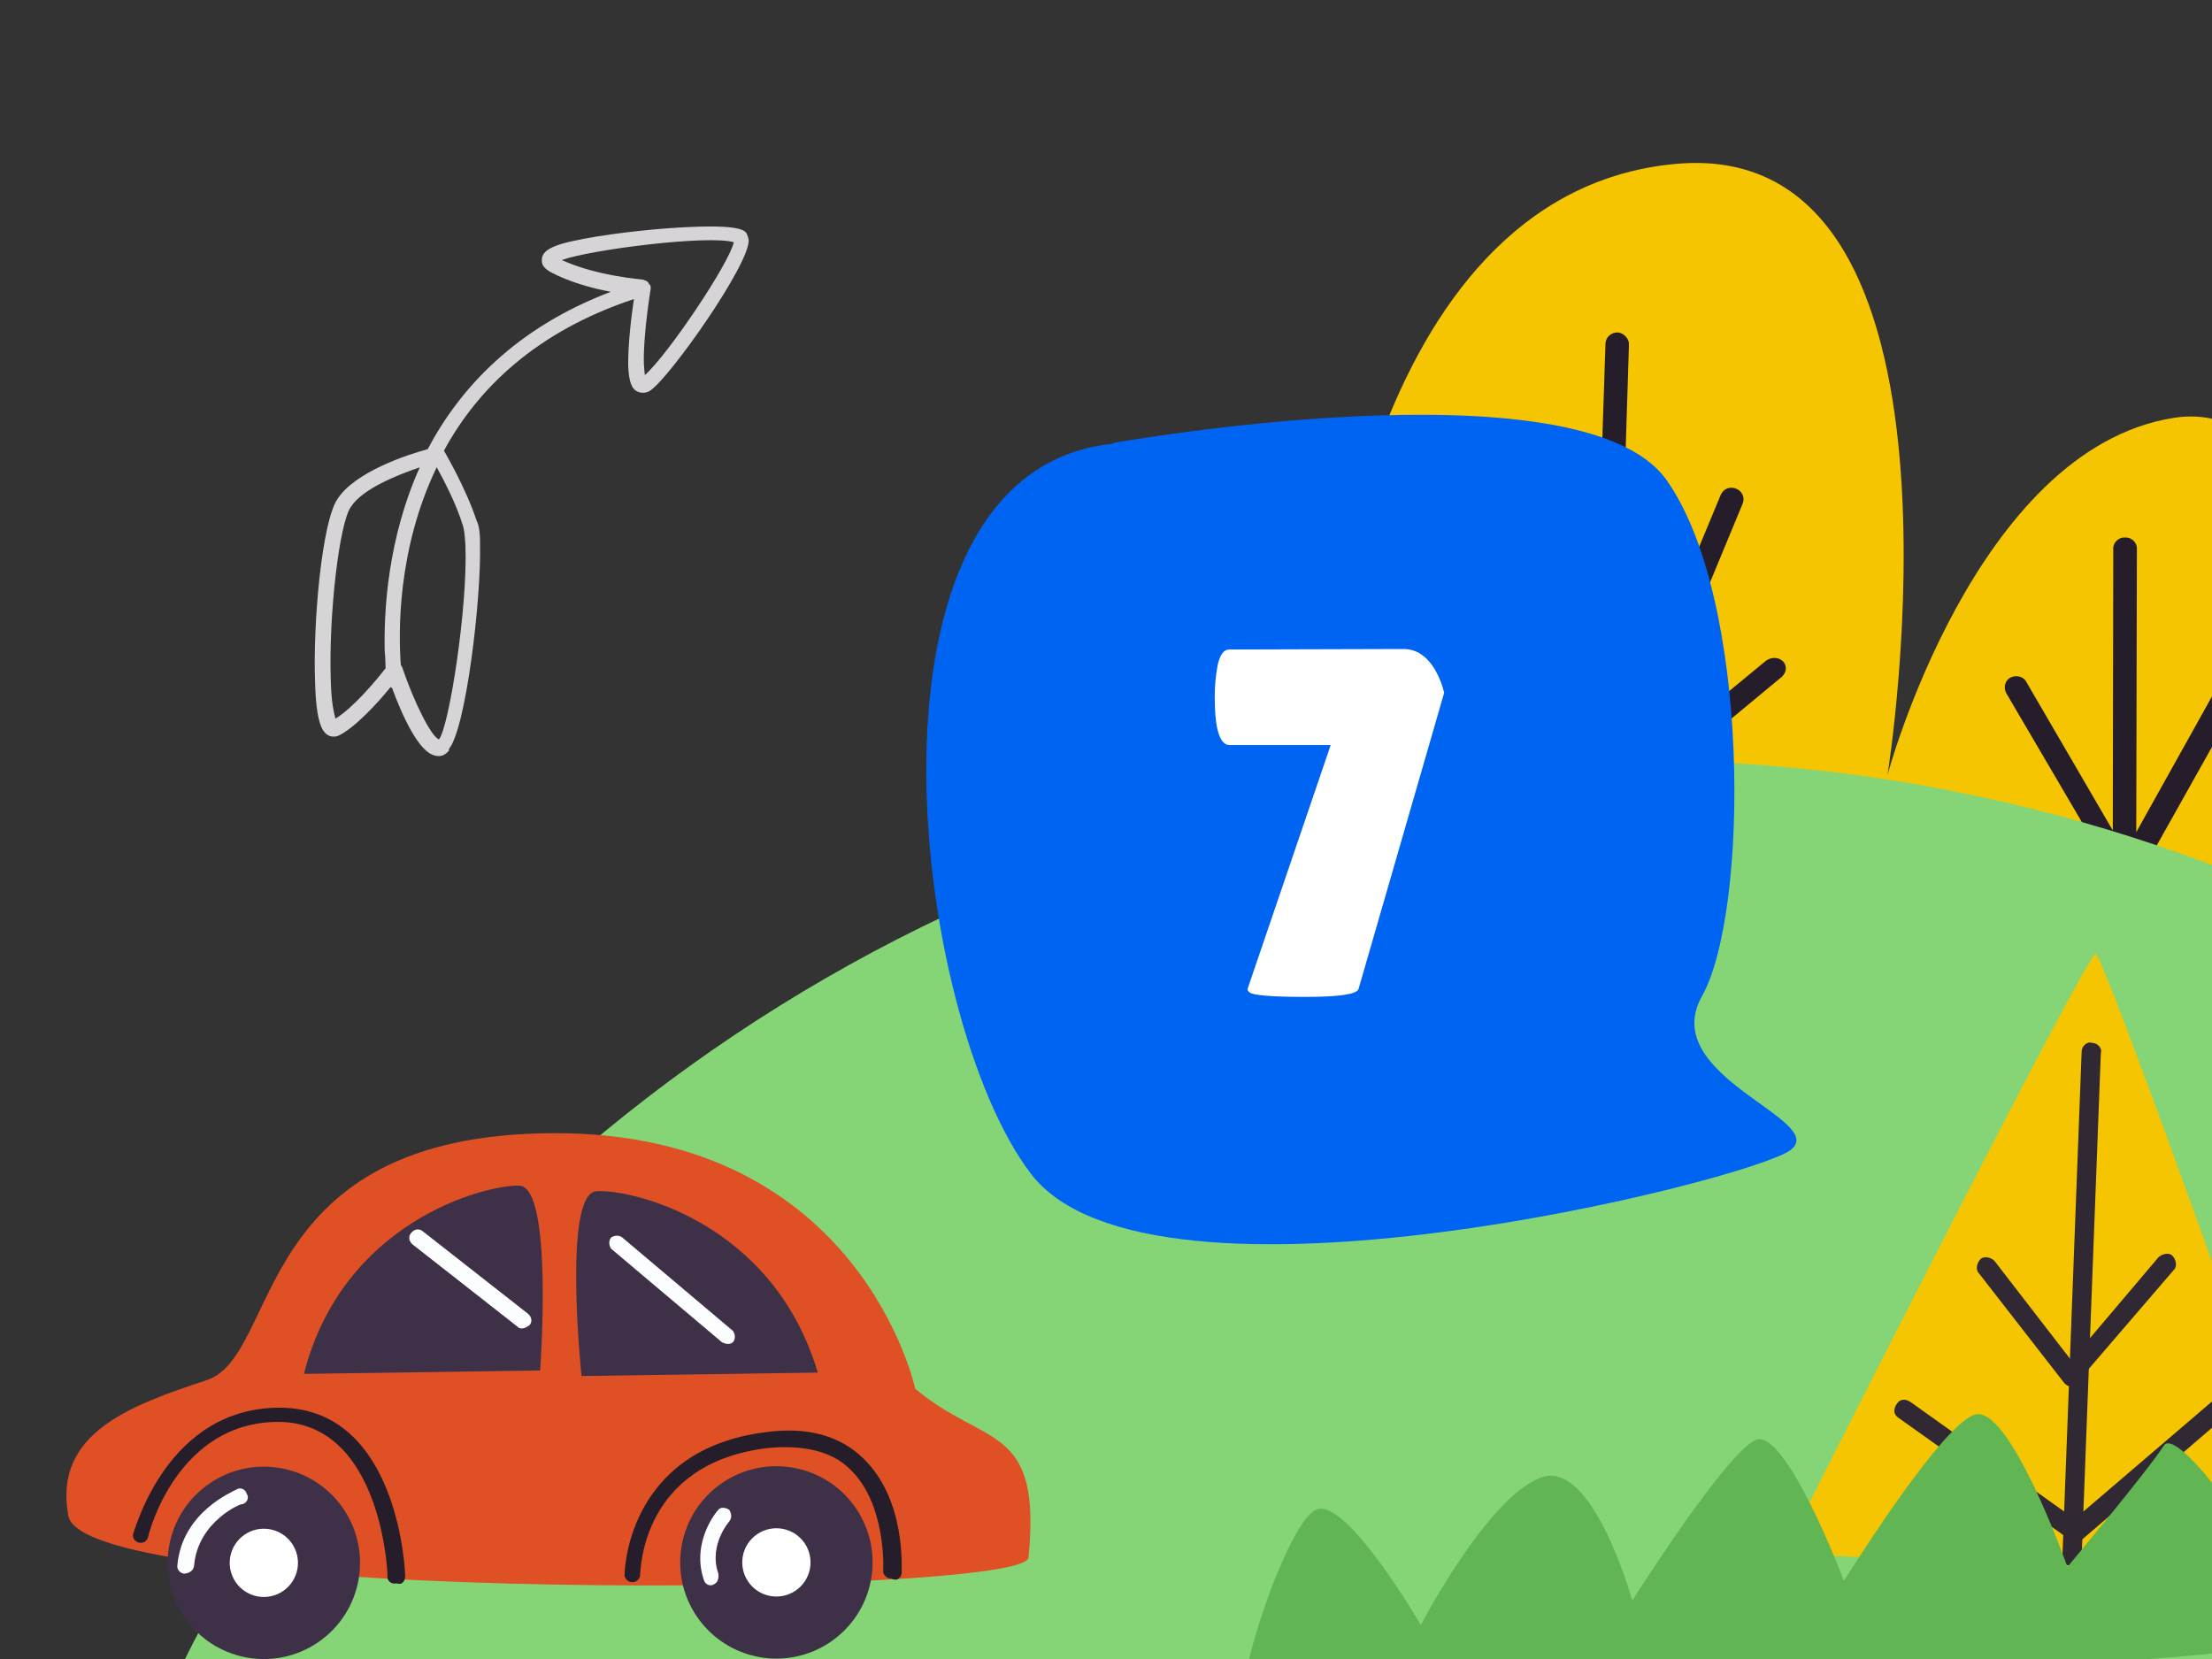 <svg width="160" height="120" viewBox="0 0 160 120" fill="none" xmlns="http://www.w3.org/2000/svg">
<rect x="0" y="0" width="160" height="120" fill="#333333" stroke="none"/>
<g clip-path="url(#clip0_492_22363)">
<g clip-path="url(#clip1_492_22363)">
<path d="M55.079 55.556L171.745 64.213C171.745 64.213 171.567 27.944 157.209 30.23C142.851 32.516 136.531 56.04 136.531 56.04C136.531 56.04 144.003 9.675 121.123 11.862C98.243 14.049 95.839 49.593 95.839 49.593C95.839 49.593 91.89 19.214 75.219 21.328C58.547 23.442 55.079 55.556 55.079 55.556Z" fill="#F4C500"/>
<path d="M162.234 48.198C161.865 47.942 161.309 48.129 161.049 48.491L154.521 60.193L154.568 39.707C154.602 39.253 154.167 38.84 153.699 38.881C153.236 38.847 152.817 39.273 152.86 39.733L152.824 60.067L146.566 49.32C146.363 48.924 145.829 48.808 145.427 49.007C145.024 49.206 144.908 49.73 145.111 50.126L152.957 63.505C152.957 63.505 152.957 63.505 153.029 63.586C153.1 63.667 153.172 63.749 153.249 63.755L153.32 63.836C153.392 63.918 153.546 63.929 153.7 63.941L153.777 63.946C153.931 63.958 154.014 63.888 154.174 63.823L154.257 63.753C154.339 63.683 154.339 63.683 154.422 63.613C154.428 63.538 154.505 63.543 154.51 63.467C154.516 63.392 154.593 63.397 154.599 63.322C154.604 63.246 154.604 63.246 154.61 63.17L154.616 63.094C154.853 63.036 155.018 62.896 155.106 62.75L162.612 49.368C162.8 48.925 162.603 48.453 162.234 48.198Z" fill="#261D2A"/>
<path d="M128.996 47.864C128.71 47.538 128.171 47.498 127.763 47.773L118.017 55.809L126.044 36.448C126.232 36.005 126.035 35.534 125.583 35.348C125.132 35.162 124.652 35.355 124.464 35.798L116.913 53.975L117.826 24.947C117.86 24.492 117.426 24.079 117.04 24.05C116.577 24.016 116.164 24.366 116.13 24.821L115.196 53.086L109.896 34.641C109.776 34.175 109.33 33.913 108.856 34.03C108.382 34.148 108.117 34.585 108.238 35.051L114.216 55.831L101.366 44.062C101.003 43.73 100.458 43.766 100.198 44.128C99.862 44.483 99.9 45.019 100.268 45.275L115.434 59.273C115.434 59.273 115.511 59.279 115.506 59.355C115.583 59.36 115.577 59.436 115.654 59.442C115.731 59.447 115.803 59.529 115.88 59.535L115.957 59.54C116.034 59.546 116.111 59.552 116.111 59.552C116.188 59.557 116.194 59.482 116.194 59.482C116.194 59.482 116.271 59.487 116.277 59.412C116.277 59.412 116.354 59.417 116.36 59.342L128.752 49.065C129.243 48.72 129.282 48.19 128.996 47.864Z" fill="#261D2A"/>
</g>
<circle cx="118.5" cy="172.5" r="117.5" fill="#85D577"/>
<path d="M80.548 32.034C80.548 32.034 114.208 26.031 120.495 34.652C126.655 43.21 126.528 66.009 123.099 72.076C119.86 77.887 132.371 81.016 129.513 83.188C126.655 85.359 83.279 96.28 74.578 84.912C65.877 73.545 61.114 34.077 80.484 32.098L80.548 32.034Z" fill="#0064F2"/>
<path d="M98.268 71.532C98.148 71.916 96.876 72.108 94.452 72.108C92.028 72.108 90.672 72 90.384 71.784C90.288 71.712 90.24 71.628 90.24 71.532L96.252 53.892H88.944C88.224 53.892 87.864 52.728 87.864 50.4C87.864 49.608 87.936 48.84 88.08 48.096C88.248 47.352 88.524 46.98 88.908 46.98L101.508 46.944C102.468 46.944 103.248 47.472 103.848 48.528C104.136 49.056 104.34 49.584 104.46 50.112L98.268 71.532Z" fill="white"/>
<path d="M29.084 48.243C29.052 48.161 29.052 48.161 28.995 48.136C28.822 45.889 28.699 39.796 31.588 33.796C32.081 34.689 33.008 36.451 33.48 38.014C33.544 38.178 33.623 38.619 33.666 39.453C33.842 43.872 32.486 52.578 31.753 53.48C31.215 53.313 29.974 50.871 29.084 48.243ZM24.266 51.977C24.194 51.674 23.962 50.962 23.925 49.181C23.767 44.566 24.53 37.841 25.387 36.654C26.212 35.386 28.611 34.397 30.363 33.804C28.018 39.024 27.763 44.273 27.826 47.083C27.88 47.582 27.877 48.056 27.891 48.333C27.109 49.349 25.455 51.274 24.266 51.977ZM40.638 18.811C42.66 18.065 51.21 16.977 53.077 17.52C52.74 19.07 48.294 25.681 46.643 27.132C46.636 26.993 46.596 26.772 46.575 26.355C46.498 24.354 47.068 20.87 47.068 20.87C47.093 20.813 47.036 20.788 47.061 20.731C47.061 20.731 47.086 20.674 47.029 20.649C46.996 20.568 46.996 20.568 46.94 20.543L46.907 20.461C46.875 20.379 46.818 20.354 46.761 20.329C46.761 20.329 46.761 20.329 46.704 20.304C46.647 20.279 46.59 20.255 46.533 20.23C46.476 20.205 43.178 19.987 40.581 18.786L40.638 18.811ZM32.459 54.195C33.694 52.765 34.817 43.348 34.721 39.37C34.734 38.561 34.648 37.981 34.462 37.628C33.702 35.328 32.264 32.869 32.111 32.598C34.525 28.155 38.709 24.009 45.854 21.63C45.667 22.838 45.416 24.968 45.439 26.471C45.497 27.582 45.665 28.13 46.121 28.329C46.292 28.404 46.659 28.496 47.036 28.253C48.488 27.258 54.193 19.161 54.156 17.38C54.148 17.241 54.084 17.078 54.02 16.914C53.866 16.643 53.478 16.134 48.15 16.524C45.764 16.705 42.388 17.132 40.604 17.643C39.892 17.875 39.155 18.164 39.192 18.859C39.181 19.193 39.417 19.432 39.791 19.663C41.166 20.399 42.862 20.867 44.184 21.105C37.355 23.69 33.292 28.024 30.935 32.493C29.479 32.875 25.673 34.133 24.411 36.093C23.273 37.767 22.628 45.155 22.789 49.296C22.859 52.245 23.312 52.918 23.686 53.149C23.89 53.306 24.224 53.316 24.47 53.219C25.666 52.656 27.352 50.813 28.242 49.708C28.299 49.733 28.299 49.733 28.356 49.758C29.07 51.698 30.301 54.475 31.509 54.662C31.876 54.754 32.203 54.626 32.491 54.277L32.459 54.195Z" fill="#D6D4D6"/>
<path d="M66.201 100.451C66.201 100.451 62.262 81.94 40.129 81.965C17.996 81.989 20.382 98.026 14.954 99.829C9.526 101.631 3.82 103.624 4.944 109.651C6.166 116.019 74.179 115.523 74.397 112.657C75.349 102.903 71.291 104.722 66.201 100.451Z" fill="#DF5125"/>
<path d="M60.081 118.76C56.907 120.926 52.578 120.11 50.411 116.936C48.244 113.761 49.061 109.432 52.235 107.265C55.409 105.099 59.739 105.915 61.906 109.089C64.072 112.264 63.255 116.593 60.081 118.76Z" fill="#3E3147"/>
<path d="M57.55 115.052C56.424 115.82 54.888 115.531 54.119 114.404C53.35 113.278 53.64 111.742 54.766 110.973C55.893 110.204 57.429 110.494 58.198 111.62C58.967 112.747 58.677 114.283 57.55 115.052Z" fill="white"/>
<path d="M23.007 118.792C19.833 120.959 15.504 120.142 13.337 116.968C11.17 113.794 11.987 109.464 15.161 107.298C18.335 105.131 22.665 105.948 24.831 109.122C26.998 112.296 26.181 116.626 23.007 118.792Z" fill="#3E3147"/>
<path d="M20.476 115.084C19.35 115.853 17.814 115.563 17.045 114.437C16.276 113.311 16.566 111.775 17.692 111.006C18.818 110.237 20.355 110.527 21.123 111.653C21.892 112.779 21.602 114.316 20.476 115.084Z" fill="white"/>
<path d="M42.065 99.532C42.065 99.532 40.676 86.348 43.133 86.165C45.59 85.983 55.889 88.329 59.153 99.283L42.065 99.532Z" fill="#3E3147"/>
<path d="M39.071 99.129C39.071 99.129 40.046 85.826 37.555 85.76C35.064 85.693 24.789 88.359 21.984 99.378L39.071 99.129Z" fill="#3E3147"/>
<path d="M52.934 97.14L53.027 97.077C53.242 96.794 53.145 96.453 53.018 96.268L45.006 89.507C44.724 89.292 44.382 89.389 44.197 89.516C43.982 89.798 44.079 90.14 44.206 90.325L52.218 97.086C52.437 97.208 52.749 97.267 52.934 97.14Z" fill="#FCFDFF"/>
<path d="M38.135 95.964C38.228 95.901 38.228 95.901 38.32 95.837C38.535 95.555 38.438 95.213 38.155 94.999L30.557 89.043C30.274 88.828 29.933 88.925 29.718 89.207C29.503 89.49 29.6 89.831 29.883 90.046L37.482 96.002C37.545 96.095 37.857 96.154 38.135 95.964Z" fill="#FCFDFF"/>
<path d="M64.981 114.192C65.167 114.066 65.196 113.91 65.225 113.754C65.192 113.505 65.573 108.489 62.426 105.473C60.79 103.872 58.417 103.182 55.433 103.588C45.267 104.82 45.179 113.849 45.179 113.849C45.12 114.161 45.466 114.468 45.714 114.434C46.026 114.493 46.334 114.147 46.3 113.899C46.359 113.587 46.367 105.835 55.539 104.739C58.089 104.493 60.179 104.968 61.47 106.261C64.144 108.785 63.885 113.582 63.885 113.582C63.826 113.894 64.172 114.201 64.421 114.167C64.796 114.319 64.888 114.256 64.981 114.192Z" fill="#261D2A"/>
<path d="M29.061 114.523C29.246 114.397 29.276 114.241 29.305 114.085C29.335 113.929 28.924 101.979 20.392 101.824C12.017 101.698 9.72 110.875 9.628 110.938C9.569 111.25 9.759 111.528 10.071 111.587C10.383 111.646 10.661 111.456 10.72 111.144C10.778 110.832 12.869 102.747 20.279 102.852C27.596 103.021 28.057 113.849 28.028 114.005C27.969 114.317 28.315 114.625 28.656 114.528C28.812 114.557 28.968 114.587 29.061 114.523Z" fill="#261D2A"/>
<path d="M51.755 114.524C51.94 114.397 51.999 114.085 51.965 113.837C51.226 111.759 52.764 110.03 52.764 110.03C52.979 109.747 52.882 109.406 52.755 109.221C52.472 109.006 52.068 109.01 51.946 109.23C51.853 109.293 49.978 111.524 50.911 114.284C51.008 114.625 51.384 114.777 51.662 114.587C51.662 114.587 51.662 114.587 51.755 114.524Z" fill="#FCFDFF"/>
<path d="M13.798 113.663C13.983 113.537 14.013 113.381 14.042 113.225C14.319 110.046 17.479 108.704 17.543 108.797C17.884 108.7 18.035 108.325 17.846 108.047C17.748 107.705 17.373 107.554 17.095 107.743C16.91 107.87 13.159 109.343 12.828 113.238C12.769 113.55 13.115 113.857 13.364 113.824C13.613 113.79 13.705 113.726 13.798 113.663Z" fill="#FCFDFF"/>
<path d="M129 112.396C129 112.396 150.95 68.874 151.581 69C152.338 69.253 168.107 114.036 168.107 114.036L129 112.396Z" fill="#F4C500"/>
<path d="M149.814 113.279C149.435 113.279 149.057 112.901 149.183 112.523L150.571 76.065C150.571 75.687 150.949 75.308 151.327 75.434C151.706 75.434 152.084 75.813 151.958 76.191L150.571 112.649C150.571 113.027 150.192 113.279 149.814 113.279Z" fill="#302832"/>
<path d="M149.815 100.285C149.562 100.285 149.436 100.159 149.31 100.033L143.129 92.086C142.876 91.833 143.003 91.329 143.255 91.076C143.507 90.824 144.012 90.95 144.264 91.203L149.815 98.393L156.122 90.95C156.374 90.698 156.879 90.572 157.131 90.824C157.384 91.076 157.51 91.581 157.258 91.833L150.319 99.907C150.193 100.033 149.941 100.159 149.815 100.159V100.285Z" fill="#302832"/>
<path d="M149.939 111.387C149.813 111.387 149.687 111.387 149.561 111.261L137.324 102.556C136.946 102.304 136.946 101.925 137.198 101.547C137.451 101.168 137.829 101.168 138.207 101.421L150.066 109.873L160.536 100.916C160.788 100.664 161.293 100.664 161.545 101.042C161.798 101.295 161.798 101.799 161.419 102.052L150.57 111.387C150.444 111.513 150.318 111.513 150.066 111.513L149.939 111.387Z" fill="#302832"/>
<path d="M90.284 122.79C90.284 122.79 158.822 120.758 163.537 119.054C168.259 117.467 157.7 102.721 156.521 104.558C155.342 106.395 149.542 113.341 149.542 113.341C149.542 113.341 145.263 101.261 142.745 102.359C140.219 103.339 133.379 114.347 133.379 114.347C133.379 114.347 129.158 103.204 126.984 104.163C124.81 105.121 118.065 115.77 118.065 115.77C118.065 115.77 115.184 105.368 111.399 106.896C107.497 108.433 102.773 117.545 102.773 117.545C102.773 117.545 97.373 108.24 95.199 109.198C93.025 110.156 88.988 122.753 90.276 122.673L90.284 122.79Z" fill="#61B552"/>
</g>
<defs>
<clipPath id="clip0_492_22363">
<rect width="160" height="120" fill="white"/>
</clipPath>
<clipPath id="clip1_492_22363">
<rect width="79.025" height="49.753" fill="white" transform="translate(96.539 9.809) rotate(4.244)"/>
</clipPath>
</defs>
</svg>
